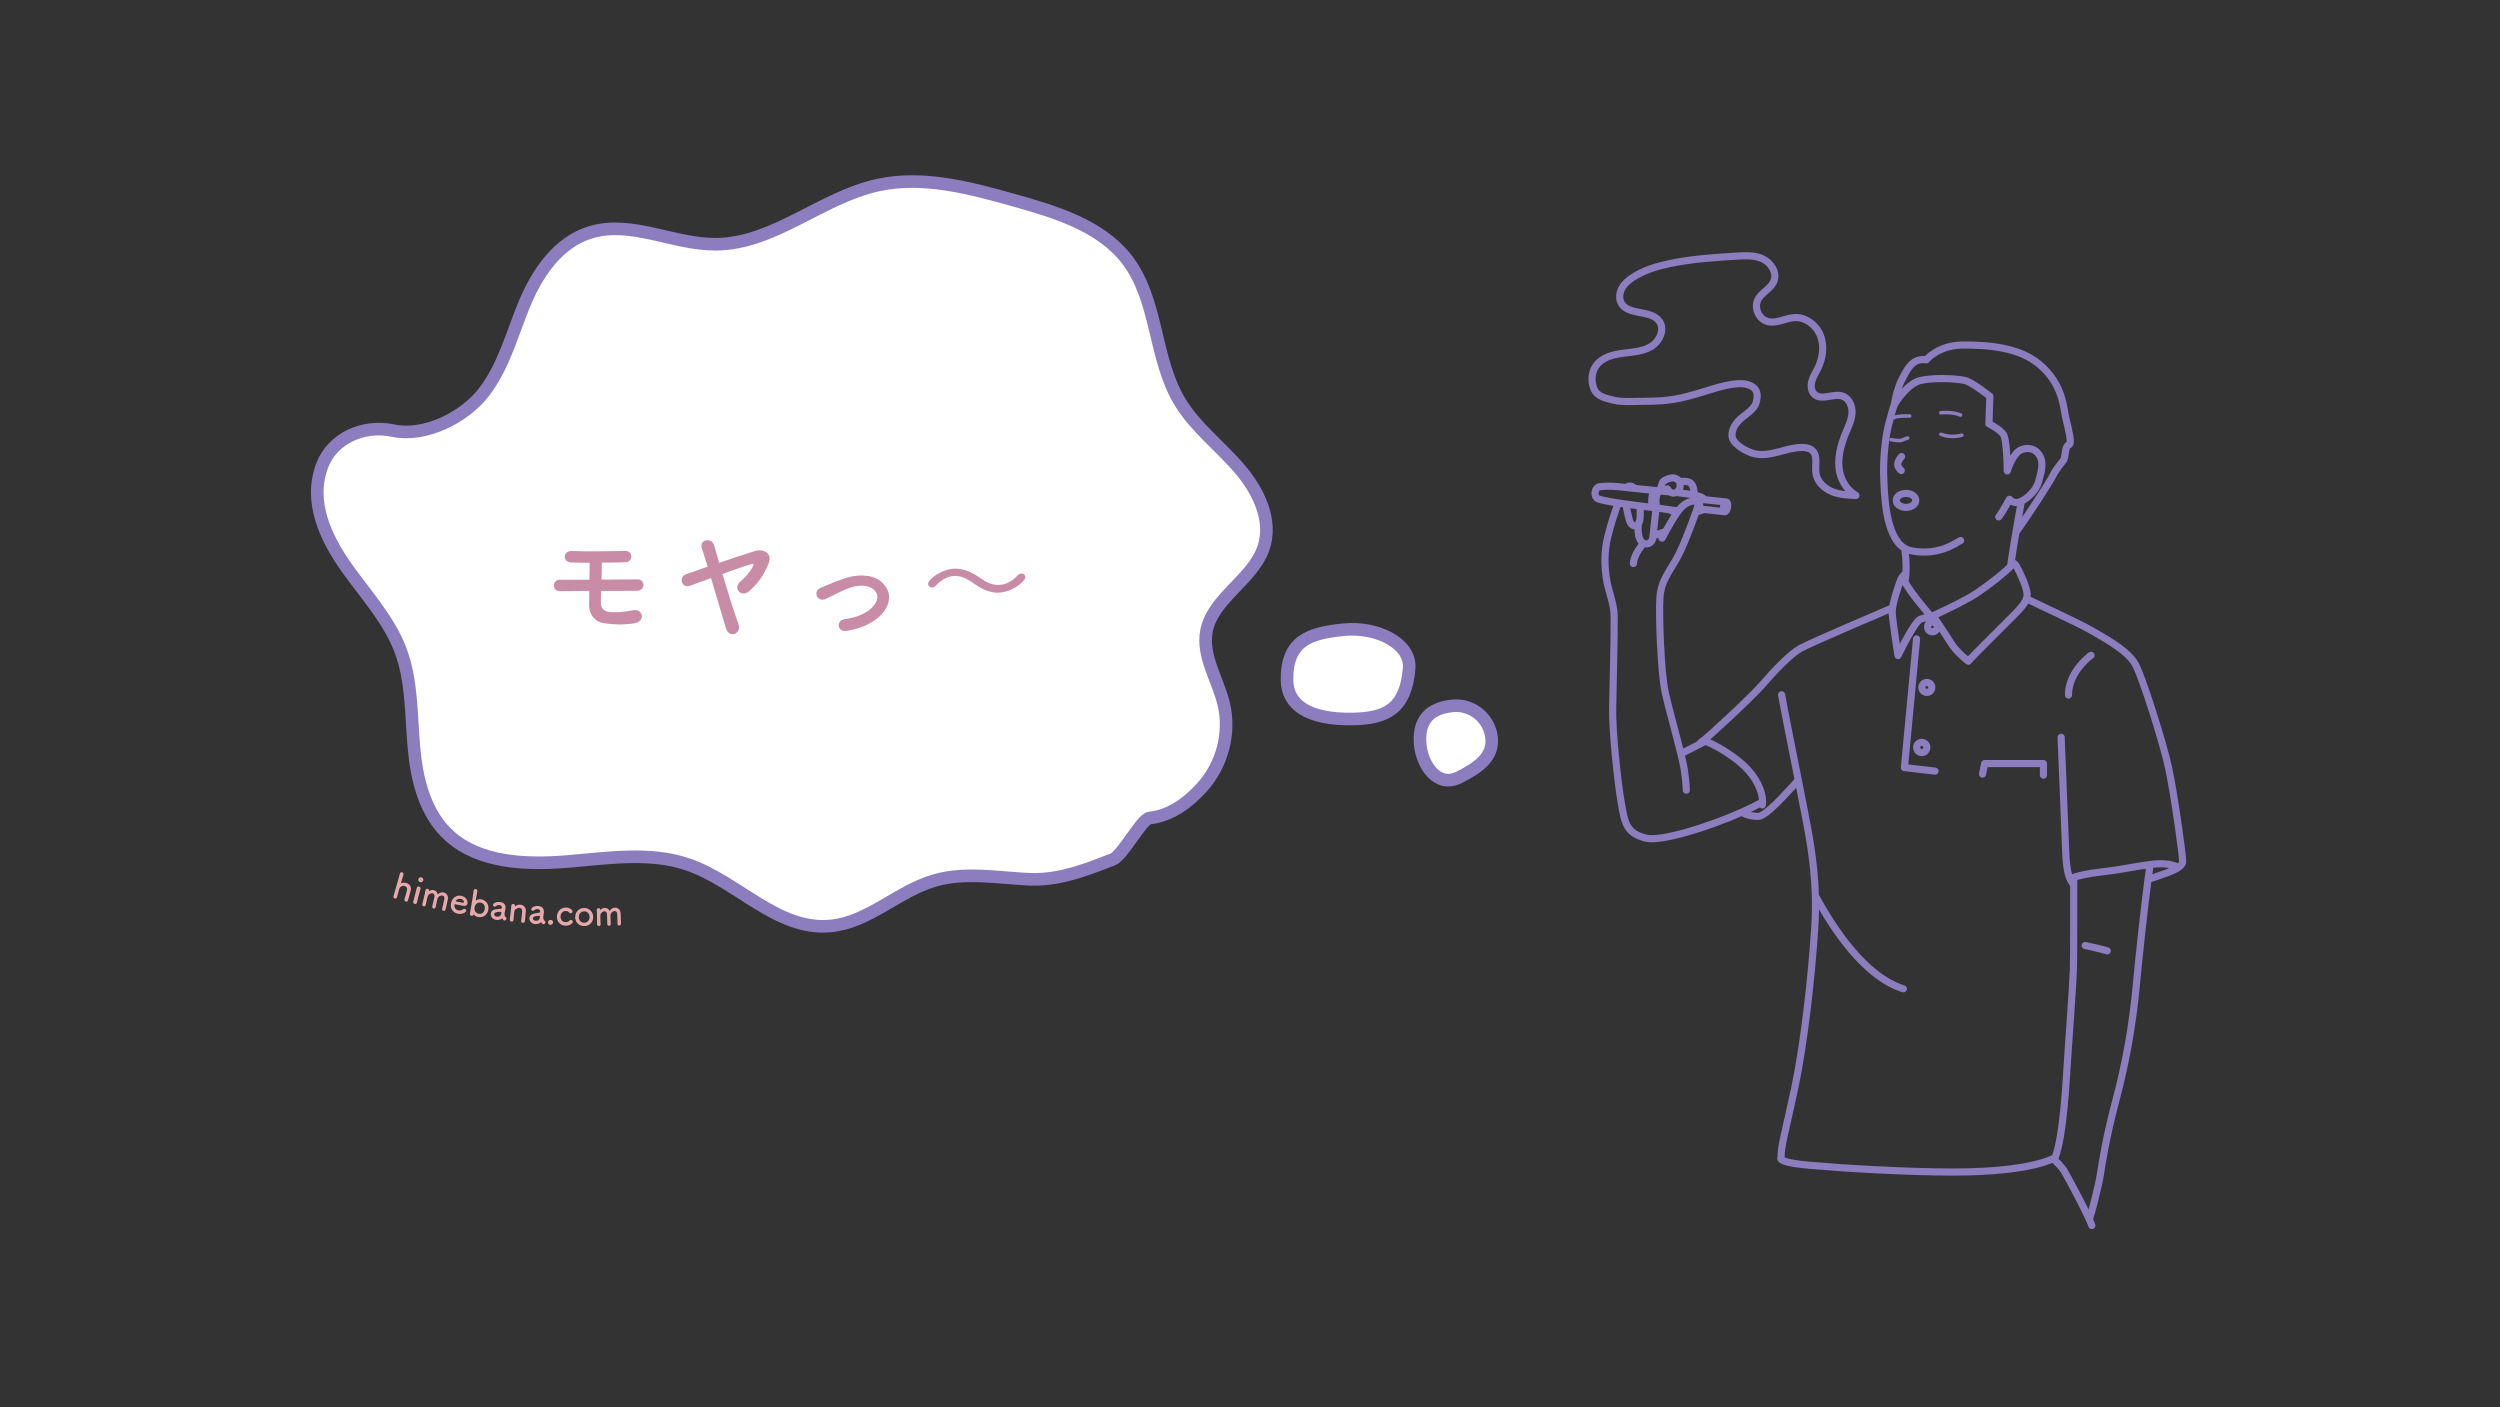 <?xml version="1.0" encoding="UTF-8"?><svg id="_レイヤー_1" xmlns="http://www.w3.org/2000/svg" viewBox="0 0 700 394"><rect x="0" y="0" width="700" height="394" fill="#333333" stroke="none"/><defs><style>.cls-1,.cls-2,.cls-3{fill:none;stroke:#8b7dbe;stroke-linecap:round;stroke-linejoin:round;}.cls-4{fill:#fff;}.cls-5{fill:#e6a9ab;}.cls-6{fill:#c98ca7;}.cls-2{stroke-width:2px;}.cls-3{stroke-width:3.53px;}</style></defs><g><g><path class="cls-4" d="M288.72,246.22c-9.02-.36-18.26-2.2-26.93,.29-10.36,2.97-18.58,11.8-29.33,12.77-14.89,1.35-25.95-12.53-39.98-17.27-10.77-3.64-22.65-1.66-34.08-.75-11.43,.91-24.12,.29-32.45-7.13-7.01-6.25-9.28-15.92-10.07-25.07-.8-9.15-.51-18.57-3.81-27.18-3.19-8.34-9.48-15.19-14.72-22.52-6.07-8.49-11.01-18.74-7.15-28.99,2.89-7.67,11.54-11.55,19.85-9.8,8.93,1.89,19.96-3.66,25.42-10.72,5.7-7.38,7.93-16.57,11.5-25.06,3.56-8.49,9.4-17.1,18.57-19.8,11.37-3.34,23.16,3.52,35.02,3.4,16.27-.17,29.45-13.15,45.35-16.58,12.54-2.71,25.47,.75,37.74,4.18,11.74,3.28,24.29,7.08,31.65,16.36,9.07,11.43,7.6,27.86,15.14,40.26,4.28,7.04,11.14,12.25,16.56,18.54,5.41,6.28,9.49,14.74,6.71,22.49-3.15,8.76-14.08,13.89-15.88,22.98-1.39,7.02,3.2,13.66,4.84,20.59,1.9,8.06-.44,16.95-6.13,23.27-3.79,4.21-8.87,7.99-14.63,8.56-2.25,.22-7.59,10.61-10.39,11.63-4.27,1.55-13.8,5.89-22.79,5.53Z"/><path class="cls-3" d="M288.72,246.22c-9.02-.36-18.26-2.2-26.93,.29-10.36,2.97-18.58,11.8-29.33,12.77-14.89,1.35-25.95-12.53-39.98-17.27-10.77-3.64-22.65-1.66-34.08-.75-11.43,.91-24.12,.29-32.45-7.13-7.01-6.25-9.28-15.92-10.07-25.07-.8-9.15-.51-18.57-3.81-27.18-3.19-8.34-9.48-15.19-14.72-22.52-6.07-8.49-11.01-18.74-7.15-28.99,2.89-7.67,11.54-11.55,19.85-9.8,8.93,1.89,19.96-3.66,25.42-10.72,5.7-7.38,7.93-16.57,11.5-25.06,3.56-8.49,9.4-17.1,18.57-19.8,11.37-3.34,23.16,3.52,35.02,3.4,16.27-.17,29.45-13.15,45.35-16.58,12.54-2.71,25.47,.75,37.74,4.18,11.74,3.28,24.29,7.08,31.65,16.36,9.07,11.43,7.6,27.86,15.14,40.26,4.28,7.04,11.14,12.25,16.56,18.54,5.41,6.28,9.49,14.74,6.71,22.49-3.15,8.76-14.08,13.89-15.88,22.98-1.39,7.02,3.2,13.66,4.84,20.59,1.9,8.06-.44,16.95-6.13,23.27-3.79,4.21-8.87,7.99-14.63,8.56-2.25,.22-7.59,10.61-10.39,11.63-4.27,1.55-13.8,5.89-22.79,5.53Z"/></g><g><path class="cls-6" d="M156.87,165.54c-1.19,.04-1.79-.81-1.79-1.61s.6-1.61,1.68-1.61h8.28c.04-1.75,.07-3.33,.07-4.74-2.04,0-3.86-.04-5.12-.07-2.53-.07-2.49-3.37,.21-3.23,3.69,.18,10.92,.07,14.74-.04,2.46-.07,2.35,3.12,.21,3.19-1.72,.07-4.14,.07-6.63,.1,0,1.4-.04,3.05-.1,4.77,3.72,0,7.44-.04,10.14-.07,2.14-.04,2.21,3.19-.25,3.19-2.98,0-6.49,.04-10,.04-.04,1.12-.07,2.25-.07,3.26,0,1.47,.67,2.46,2.53,2.63,1.62,.18,4.04,.04,6.28-.46,2.98-.67,4,3.19,.32,3.69-2.88,.39-5.02,.35-8-.04-2.77-.35-4.39-2.39-4.42-4.98,0-1.4,0-2.77,.04-4.11-2.98,0-5.83,.04-8.11,.07Z"/><path class="cls-6" d="M206.71,174.56c1.12,3.05-2.6,4.25-3.44,1.37-.98-3.33-2.67-9.02-4.18-14.07-2.14,.77-4.21,1.54-5.86,2.14-2.39,.88-3.33-2.46-1.09-3.23,1.79-.63,3.83-1.33,6-2.11-.6-2-1.16-3.72-1.58-4.98-.95-2.81,2.77-3.19,3.37-1.05,.35,1.19,.84,2.91,1.44,4.95,3.26-1.12,6.7-2.28,10.04-3.3,2.32-.7,4.77,.6,3.93,3.09-1.09,3.19-3.12,6.04-5.51,8.11-1.19,1.02-2.39,.81-2.98,.11-.6-.7-.63-1.86,.39-2.7,1.33-1.09,2.81-2.74,3.58-4.35,.32-.63,.18-.77-.39-.6-2.04,.6-5.05,1.65-8.14,2.77,1.47,4.98,3.23,10.63,4.42,13.86Z"/><path class="cls-6" d="M237.11,176.63c-2.77,.46-3.05-2.91-.63-3.26,3.19-.46,5.62-1.4,7.37-2.95,2.11-1.86,2.21-3.79,1.16-4.98-1.51-1.72-4.28-1.68-6.56-1.02-2.53,.77-4.81,2.18-7.19,3.26-2.42,1.12-3.79-2.14-1.51-3.09,2.25-.91,5.3-2.32,8.07-3.02,2.95-.74,6.98-.77,9.44,1.79,2.95,3.05,1.75,6.95-1.44,9.62-2.11,1.75-4.88,3.02-8.7,3.65Z"/><path class="cls-6" d="M279.41,165.96c-1.68,0-3.26-.53-4.6-1.23-1.12-.6-2.14-1.4-3.19-2.07-1.26-.81-2.67-1.4-4.18-1.4-1.72,0-3.58,.77-5.44,2.74-.32,.35-.7,.49-1.05,.49-.6,0-1.09-.42-1.09-1.02,0-1.3,3.97-4.25,7.65-4.25,1.72,0,3.26,.49,4.63,1.19,1.12,.6,2.14,1.33,3.19,2,1.23,.81,2.67,1.37,4.18,1.37,1.75,0,3.61-.74,5.44-2.67,.35-.39,.74-.53,1.09-.53,.6,0,1.05,.42,1.05,1.02,0,1.33-3.97,4.35-7.69,4.35Z"/></g><path id="path" class="cls-2" d="M548.97,151.34c-1.65,.93-6.39,4.33-13.8,2.89-.67-.13-1.28-.37-1.84-.7-5.6-3.29-5.7-15.7-5.89-20.01-.21-4.74,.45-11.37,1.44-14.94,.51-1.85,1.13-4.33,1.54-5.25,.41-.93,3.88-5.92,7.07-6.73,3.43-.87,9.63-.69,12.57-.1,2.02,.4,7.1,4.46,7.1,4.46l-.26,7.7s3.29,1.64,4.11,3.08,1.02,8.06,1.02,10.12c0,0,1.44-4.84,3.81-5.87,2.11-.92,4.12-.31,5.25,1.54,1.13,1.85,.62,4.22-.31,7.42-.72,2.47-3.1,4.57-4.81,5.4-.5,.24-.94,.37-1.27,.37-1.44,0-2.06-.93-2.06-.93,0,0-2.06,3.81-2.99,4.94m4.79,4.35c3.63-5.04,9.65-14.38,10.34-15.88,.81-1.73,2.76-3.92,3.11-4.49,.35-.57,.35-4.03,1.38-4.15s-.19-4.83-.8-7.28c-.71-2.84-.7-9.61-7.45-15.27-5.73-4.8-14.29-5.41-21.31-5.41s-10.33,4.14-10.33,4.14c-3.88-.58-5.35,2.63-6.85,5.51s-2.12,7.06-2.12,7.06m35.57,27.03c-.35,1.97-.95,5.3-1.53,8.74-.5,2.94-.99,5.96-1.32,8.26-.06,.42-.11,.81-.16,1.18m-29.61,4.32c.16-.73,.26-1.54,.31-2.36,.16-2.51-.12-5.23-.36-6.97m.36,6.97c-.39,.32-1.27,1.13-1.63,2.22-.39,1.17-1.75,4.88-2.13,7.47-.08,.55-.12,1.05-.1,1.47,.13,2.37,1.63,11.92,1.63,11.92,0,0,4.6-9.68,6.36-10.22,1.76-.54,2.91-.68,2.91-.68,0,0-6.06-7-7.35-9.81h0c-.14-.31-.22-.56-.24-.75m30.06-3.86c-.05,.08-.12,.18-.21,.29-1.2,1.44-5.94,5.17-9.4,7.5-3.72,2.51-12.32,6.37-12.32,6.37,0,0,3.39,5.01,5.01,7.65,1.63,2.64,4.88,5.08,4.88,5.08,.34-.61,11.24-11.31,13-13.14,1.45-1.51,2.77-2.89,3.26-4.35,.1-.31,.17-.62,.19-.93,.14-1.83-1.96-6.3-2.71-7.65-.68-1.24-.8-1.29-1.74-1.7m-33.23,12.83c-4.15,1.77-23.21,9.9-25.81,11.37-2.93,1.66-7.51,6.49-10.57,10.06-3.06,3.56-15.69,15.24-16.96,16m-18.91-70.87c-.34-.41-.75-.66-1.22-.66s-.82,.15-1.14,.42m-2.19,4.33c-.91,2.38-1.92,5.34-2.92,9.36-1.05,4.18-.94,8.16-.42,11.71s2.13,6.9,2.19,10.56c.08,4.58-.3,19.34-.42,25.77-.13,6.43,1.38,20.56,2.39,26.48,1.01,5.92,1.51,8.58,6.94,9.96,3.93,1.01,16.83-2.83,26.74-7.23,2.16-.96,4.17-1.94,5.92-2.9m-38.37-83.42c.06,.17,.12,.33,.14,.47,.07,.5,.57,2.72,.93,4.08,.35,1.33,1.67,2.19,2.46,1.07h0s.03-.04,.05-.07c.68-1.04,.56-3.35,.43-5.02m-.47,5.08s0,0,0,0c-.04,.98-.06,1.82-.02,2.23,.13,1.27,.54,2.71,1.53,3.17,.12,.06,.26,.1,.4,.12,1.29,.21,2.15-.71,2.22-2,0-.04,0-.09,0-.14,.09-1.2,.57-4.94,.84-7.45,.01-.16,.03-.32,.05-.46m3.18-5.34c.15,.35,.37,.63,.62,.84h0c.51,.4,1.19,.48,1.77,.21,.01,0,.03-.01,.04-.02,.12-.06,.24-.14,.35-.23,.16-.14,.29-.28,.39-.42h0c.47-.68,.33-1.4,.33-1.87,0-.14-.02-.26-.06-.37-.11-.35-.42-.61-1.02-.99-.79-.5-2.22-.07-3.15,.43-.9,.48-.93,1.5-1.38,3.03m3.09,5.32s0,.02,0,.02c.19,.39,.44,.35,.66,.06m5.79-4.28v-.6c0-1.28-.48-2.91-1.73-3.11-.87-.15-1.78-.22-2.27,.1m-.17,3c-.01-.17-.06-.44-.1-.75h0m5.58,71.27c.65-.34,1.27-.66,1.84-.97m-6.83,3.5c1.21-.61,3.18-1.6,4.99-2.54m.91-.89c-.39,.3-.69,.6-.91,.89h0m17.81,16.88c.04-.27,.06-.55,.07-.84,.03-2.84-1.68-6.86-5.31-10.22-3.77-3.49-9.07-6.27-10.72-6.78-.11-.03-.2-.06-.27-.07m10.38,19.98c1.19,.68,2.96,1.15,4.69,1.15,2.26,0,8.38-7.14,9.68-8.45,.44-.44,1-1.09,1.54-1.75m-4.67-23.86c.68,3.85,2.91,15.01,4.67,23.86,.63,3.16,1.2,6.04,1.61,8.17,1.21,6.26,2.89,14.39,3.17,24.21,.08,2.9,.04,5.94-.17,9.13-.91,13.99-3.01,32.56-5.62,44.84-2.61,12.29-3.92,16.34-3.79,19.35,0,0-.62,.5,1.1,1.08,1.09,.37,3.14,.77,6.89,1.1,9.65,.84,26.85,1.89,40.27,1.89,11.25,0,21.76-1.03,27.83-3.71,.21-.09,.42-.18,.61-.28m26.05-77.95c.69-.22,1.54-.5,2.46-.83,1.71-.62,4.45-1.42,6.02-2.51,.73-.51,1.2-1.07,1.2-1.71,0-2.01-2.41-19.05-3.91-26.08-1.5-7.02-7.42-25.67-9.33-29.08-1.9-3.41-6.62-6.22-11.84-9.23-4.75-2.74-15.57-7.56-18.68-9.16m9.73,38.81s1.02,25.34,1.28,31.99c.24,6.26,1.08,7.77,2.24,9.31m29.29-4.86c-.6-.37-1.7-.8-3.64-.99-1.18-.12-2.62-.03-4.24,.17-3.65,.45-8.25,1.47-13.03,2.01-5.06,.56-7.44,1.26-8.36,1.59-.34,.12-.47,.2-.47,.2m-4.77,78.3c2.39-6.15,3.11-21.66,3.54-28.12,.44-6.55,1.45-20.22,1.6-24.73,.12-3.64,.05-16.45,.09-23.56,0-.77,.01-1.47,.02-2.08m4.36,95.77c.46-1.46,1-3.43,1.5-5.41h0c.73-2.91,1.38-5.84,1.59-7.25,.44-2.91,1.6-10.47,4.37-20.81,2.76-10.33,4.66-21.1,5.67-32.01,.77-8.26,2.21-21.52,3.3-29.75,.21-1.6,.41-3.01,.59-4.15m-16.33,101.08c-.14-.42-.38-1-.7-1.71-1.71-3.8-5.57-11.03-6.92-13.34-.95-1.63-2.33-2.89-3.3-3.64m-38.15-145.56l-3.41,36.03,8.57,.99m48.23,50.33c-2.17-.67-6.19-1.5-6.19-1.5m-11.68-47.71v-3.23h-16.46l-.59,2.94m-71.78-76.19l-6.08-.64-.91-.1m-.21,2.71l.78,.09,6.01,.67m-5.67-3.38c-.3-.46-.85-.8-2.18-1.13-.21-.05-.47-.11-.76-.17-1.02-.2-2.5-.42-4.16-.61-.28-.03-.56-.07-.84-.1m-1.82-.18h0c-.35-.03-.71-.06-1.06-.09-.48-.04-1.04-.09-1.65-.15-.08,0-.16-.02-.24-.03-.42-.04-.87-.08-1.34-.13-1.77-.17-3.77-.38-5.56-.57-.85-.09-1.65-.18-2.36-.25h0c-1.14-.12-2.04-.21-2.52-.26-1.87-.17-4.59-.12-5.21,.15-.96,.41-1.34,2.19-.42,3.1,.39,.39,2.92,.88,5.96,1.34,.66,.1,1.36,.2,2.05,.3h0c1.3,.19,2.63,.36,3.87,.52,.04,0,.09,.01,.13,.01h0c1.34,.17,2.58,.32,3.56,.44,.37,.04,.7,.08,.99,.12,.08,0,.17,.02,.24,.03,.51,.06,.84,.1,.96,.11,.28,.04,1.45,.24,2.98,.44,.21,.03,.44,.06,.66,.09,.45,.06,.92,.11,1.39,.16m4.99,.17c.94-.08,1.67-.26,2.01-.6m6.42-2.06c-.3,0-.62,.55-.74,1.28-.12,.75,.02,1.41,.33,1.45,.31,.05,.66-.52,.78-1.27s-.02-1.41-.33-1.46c-.01,0-.03,0-.04,0Zm-6.88-.83s-.07,.04-.11,.09c-.17,.21-.37,.7-.43,1-.06,.32-.12,1.32,.22,1.71,.05,.06,.1,.1,.17,.13m-13.12-5.33c-.18,.31-.37,.71-.5,1.2h0c-.07,.24-.12,.51-.16,.81-.14,1.09,0,2.1,.15,2.78m1.85-4.65c-.2,.21-.7,.83-.84,2.02-.01,.1-.02,.2-.03,.3-.05,.64,.01,1.23,.09,1.7h0c.06,.32,.12,.59,.17,.77m2.46,6.57c-1.07,.34-2.5,.82-3.59,1.32m-2.63,2.02c-1.38,1.56-2.75,3.86-2.81,5.61m8.02-7.09c.28-.5,.62-1.14,1.01-1.85,1.04-1.88,2.38-4.24,3.54-5.78,.27-.36,.53-.67,.78-.93,1.36-1.38,2.66-1.78,3.62-1.83,.24,0,.45,0,.64,.02,.96,.12,.31,1.84,0,2.76-.01,.04-.03,.08-.05,.14-.37,1.08-1.9,5.22-2.58,6.82v.02s-.03,.06-.04,.08c-.84,2.17-1.93,4.71-3.11,6.75-2.21,3.81-4.15,6.08-4.42,10.62-.28,4.53,.24,20.83,1.54,26.61,.96,4.26,3.07,11.73,4.35,16.95,.45,1.86,.8,3.43,.95,4.48,.57,3.99,.57,5.7,.57,5.7m68.9-47.05c-.75,0-1.36,.61-1.36,1.36s.61,1.36,1.36,1.36,1.36-.61,1.36-1.36-.61-1.36-1.36-1.36Zm-1.56,16.9c-.77,0-1.39,.62-1.39,1.39s.62,1.39,1.39,1.39,1.39-.62,1.39-1.39-.62-1.39-1.39-1.39Zm-1.43,16.77c-.79,0-1.42,.64-1.42,1.43s.64,1.43,1.42,1.43,1.43-.64,1.43-1.43-.64-1.43-1.43-1.43Zm-29.79,42.92c5.02,9.32,13.86,22.7,24.65,26.09m-17.83-144.66c-.77-3.72,.26-7.59,1.73-11.1,.74-1.77,1.62-3.55,1.72-5.47,.11-1.92-.79-4.06-2.6-4.71-2.53-.91-5.79,1.32-7.83-.44-1.01-.87-1.18-2.41-.84-3.69,.34-1.29,1.09-2.42,1.68-3.62,1.39-2.82,1.89-6.2,.77-9.14-1.12-2.94-4.06-5.26-7.2-5.12-2.57,.11-5.08,1.76-7.58,1.11-2.5-.65-3.93-3.88-2.73-6.17,1.06-2.02,3.61-3.01,4.46-5.14,.95-2.37-.79-5.13-3.11-6.22-2.31-1.09-4.99-.94-7.54-.78-6.29,.4-12.61,.81-18.78,2.14-3.52,.75-7.02,1.83-10.03,3.79-1.22,.79-2.37,1.76-3.08,3.02-.71,1.27-.91,2.89-.22,4.18,1.94,3.6,8.37,1.77,10.7,5.13,1.57,2.26,.08,5.57-2.27,7.01-2.35,1.44-5.23,1.58-7.96,1.93-2.73,.35-5.66,1.09-7.35,3.26-1.44,1.86-1.64,4.51-.75,6.69s3.28,2.63,5.56,3.2c2.32,.58,6.1,.29,8.42,.29,6.89,0,9.96-.61,16.55-2.61,3.37-1.02,9.2-3.09,12.56-2.04,2.83,.88,2.96,2.88,2.25,5.24-.44,1.45-2.47,2.86-3.66,3.79-1.67,1.3-3.14,3.18-3.02,5.29,.13,2.28,3.9,4.4,6.11,4.97,2.21,.58,4.55,.15,6.76-.42,2.21-.57,4.42-1.29,6.71-1.3,1.03,0,2.14,.17,2.9,.87,1.65,1.52,.69,4.23,1.04,6.45,.37,2.37,2.37,4.22,4.6,5.1,2.08,.82,4.35,.95,6.59,1.02-2.31-1.32-4-3.86-4.55-6.52Zm70.36,51.28s-6.3,4.44-6.3,11.11m-38.47-21.93l.54-.27"/><g id="face"><ellipse class="cls-2" cx="533.68" cy="140.11" rx="2.73" ry="1.96"/><path class="cls-2" d="M532.44,127.84c-1.2,1.36-1.6,2.63-.08,3.91"/><path class="cls-1" d="M543.46,121.61c.62,.23,1.46,.47,2.48,.56,1.42,.12,2.6-.11,3.35-.32"/><path class="cls-1" d="M529.48,123.1c.63,.14,1.42,.25,2.34,.27,.8,.01,1.75-.64,2.34-.73"/><path class="cls-1" d="M543.44,115.58s3.08-.39,5.52,.64"/><path class="cls-1" d="M534.71,116.48s-3.6-.13-4.49,.51"/></g><g><path class="cls-4" d="M394.56,187.12c-.91,11.29-6.36,14.05-15.85,14.2-12.24,.2-18.23-3.86-18.34-10.8-.18-11.23,6.41-13.26,15.85-14.2,9.44-.94,18.9,3.88,18.34,10.8Z"/><path class="cls-3" d="M394.56,187.12c-.91,11.29-6.36,14.05-15.85,14.2-12.24,.2-18.23-3.86-18.34-10.8-.18-11.23,6.41-13.26,15.85-14.2,9.44-.94,18.9,3.88,18.34,10.8Z"/></g><g><path class="cls-4" d="M417.65,206.63c.55,5.52-4.07,8.44-8.99,10.98-6.22,3.21-10.43-3.48-10.98-8.99s1.3-10.21,8.99-10.98c5.52-.55,10.43,3.48,10.98,8.99Z"/><path class="cls-3" d="M417.65,206.63c.55,5.52-4.07,8.44-8.99,10.98-6.22,3.21-10.43-3.48-10.98-8.99s1.3-10.21,8.99-10.98c5.52-.55,10.43,3.48,10.98,8.99Z"/></g></g><g><path class="cls-5" d="M113.25,251.8c.12-.39,.33-1.1,.49-1.69,.1-.38,.18-.7,.22-.85,.14-.67-.2-1.05-.64-1.17-.56-.16-1.29,.1-1.49,.7-.06,.17-.13,.42-.22,.74-.12,.44-.27,1.01-.44,1.7-.05,.2-.24,.46-.63,.35-.26-.07-.46-.3-.38-.61v-.02c.29-.91,.65-2.17,.99-3.39,.33-1.21,.64-2.35,.83-3,.08-.29,.38-.37,.63-.3,.25,.07,.45,.28,.37,.59-.26,.91-.6,2.07-.7,2.39-.01,.04-.02,.06,0,.06,0,0,.02,0,.06-.02,.38-.15,.91-.18,1.41-.04,.82,.23,1.54,.9,1.23,2.13-.09,.35-.31,1.21-.51,1.93-.08,.3-.16,.57-.22,.77-.11,.34-.39,.44-.64,.37-.25-.07-.45-.31-.37-.62h0Z"/><path class="cls-5" d="M116.1,253.1c-.26-.07-.47-.3-.39-.62,.2-.8,.5-1.91,.72-2.79,.11-.44,.21-.82,.27-1.09,.07-.32,.36-.43,.65-.36,.25,.06,.47,.29,.39,.6v.02c-.12,.39-.32,1.16-.53,1.97-.17,.67-.34,1.36-.46,1.89t0,.02c-.08,.33-.39,.43-.65,.36Zm1.05-6.95c.12-.47,.58-.55,.85-.49,.35,.09,.6,.46,.51,.83-.09,.35-.44,.62-.85,.51-.38-.1-.62-.42-.5-.86Z"/><path class="cls-5" d="M123.82,254.38c.1-.38,.26-1.08,.39-1.67,.1-.44,.19-.82,.21-.99,.1-.58-.15-.88-.5-.96-.52-.12-1.24,.24-1.42,.9-.04,.15-.09,.34-.14,.56-.1,.42-.21,.99-.37,1.75v.02c-.08,.32-.36,.44-.6,.39-.23-.05-.43-.27-.35-.61h0c.1-.39,.26-1.09,.39-1.68,.1-.44,.19-.82,.21-.99,.09-.59-.16-.9-.5-.97-.51-.11-1.22,.25-1.41,.91-.05,.15-.09,.34-.14,.56-.09,.42-.21,.99-.37,1.75-.08,.4-.38,.47-.6,.42-.24-.05-.46-.29-.38-.63t0-.02c.27-1.04,.43-1.71,.58-2.35,.11-.49,.21-.96,.33-1.52t0-.02c.07-.32,.37-.41,.59-.36,.22,.05,.45,.27,.38,.6,0,.03,0,.05,0,.05,0,0,.03-.01,.05-.02,.39-.28,.86-.36,1.29-.26,.54,.12,1,.53,1.11,1.19,.52-.51,1.13-.66,1.67-.54,.77,.17,1.35,.92,1.14,1.99-.07,.34-.25,1.18-.41,1.89-.07,.32-.14,.61-.2,.83-.09,.37-.37,.49-.61,.44-.23-.05-.44-.29-.36-.62h0Z"/><path class="cls-5" d="M128.17,255.83c-1.35-.26-2.15-1.46-1.88-2.93,.29-1.5,1.54-2.33,2.81-2.09,1.36,.26,1.93,1.4,1.79,2.14-.09,.46-.46,.78-1.1,.68-.31-.05-.51-.09-2.42-.45-.06-.01-.09,.06-.11,.17-.15,.82,.39,1.43,1.09,1.56,.62,.12,1.05-.11,1.39-.36,.12-.09,.25-.12,.36-.09,.26,.05,.48,.33,.42,.61-.02,.12-.08,.23-.21,.32-.57,.4-1.16,.62-2.15,.44Zm1.74-3.23c.03-.14-.07-.76-.95-.92-.8-.15-1.36,.45-1.39,.62-.02,.09,.08,.11,1,.28,.4,.08,.85,.16,1.11,.2,.12,.01,.21-.06,.24-.18Z"/><path class="cls-5" d="M132.66,256.09s-.03-.04-.05-.04c0,0-.02,0-.04,.04-.09,.27-.34,.37-.56,.33-.25-.04-.48-.26-.42-.62,.16-.99,.52-3.06,.78-4.62,.13-.78,.22-1.43,.25-1.76,.05-.49,.5-.5,.61-.48,.26,.04,.48,.25,.42,.57t0,.02c-.08,.41-.26,1.41-.44,2.55,0,.04,0,.05,.02,.05,0,0,.03,0,.05-.01,.42-.27,.92-.39,1.46-.3,1.36,.22,2.22,1.42,1.99,2.87-.24,1.49-1.43,2.31-2.79,2.09-.53-.09-.96-.34-1.28-.7Zm3.08-1.55c.16-.98-.38-1.68-1.17-1.81s-1.52,.37-1.68,1.35c-.16,.97,.38,1.66,1.17,1.79s1.52-.36,1.67-1.33Z"/><path class="cls-5" d="M140.9,257.56c-.08-.08-.15-.2-.22-.36,0-.02-.03-.03-.04-.04-.02,0-.04,0-.06,.02-.39,.34-1.04,.47-1.63,.39-1.09-.14-1.63-1.02-1.53-1.79,.07-.51,.43-.97,1.12-1.11,.72-.15,1.59-.22,1.75-.21,.1,0,.2-.11,.22-.31,.02-.12,.05-.63-.62-.72-.45-.06-.81,.11-1.03,.29-.13,.11-.27,.15-.39,.13-.26-.03-.45-.26-.42-.52,.06-.48,1-.89,2.01-.75,1.09,.14,1.62,.76,1.46,1.9-.02,.13-.04,.25-.07,.38-.04,.15-.12,.52-.16,.82-.01,.09-.02,.17-.02,.23-.02,.81,.35,.88,.42,.95,.1,.09,.13,.23,.11,.37-.04,.28-.3,.57-.58,.53-.11-.01-.23-.08-.34-.2Zm-.63-2.25c-1.7-.01-1.86,.39-1.89,.63-.04,.31,.19,.65,.69,.72,.8,.11,1.2-.25,1.3-.96,.02-.15,.03-.37-.09-.38h0Z"/><path class="cls-5" d="M145.93,257.82c.05-.41,.14-1.16,.21-1.77,.04-.4,.07-.74,.07-.9,.02-.62-.3-.91-.72-.95-.61-.06-1.39,.4-1.49,1.06-.03,.18-.05,.41-.08,.69-.04,.41-.09,.94-.14,1.64-.01,.21-.16,.5-.56,.46-.27-.03-.51-.22-.48-.54t0-.02c.13-.94,.21-1.6,.27-2.18,.06-.6,.11-1.12,.16-1.78t0-.02c.03-.3,.33-.42,.58-.39,.25,.03,.49,.2,.46,.52,0,.04-.02,.07-.02,.1,0,0,0,.02,0,.03,0,.01,0,.02,0,.02,0,0,.03-.02,.05-.03,.41-.36,.96-.5,1.48-.45,.83,.09,1.58,.72,1.51,1.84-.03,.36-.1,1.25-.18,1.98-.03,.31-.06,.59-.09,.8-.05,.36-.31,.5-.57,.47-.26-.03-.5-.23-.46-.55h0Z"/><path class="cls-5" d="M151.8,258.61c-.09-.08-.17-.19-.25-.35,0-.02-.03-.03-.04-.03-.02,0-.04,0-.06,.03-.37,.36-1.01,.53-1.6,.48-1.1-.08-1.68-.93-1.62-1.7,.04-.51,.38-.99,1.06-1.17,.71-.19,1.58-.31,1.74-.31,.1,0,.19-.12,.21-.33,0-.12,.02-.63-.66-.68-.45-.03-.8,.15-1.01,.34-.12,.12-.26,.16-.38,.15-.26-.02-.46-.24-.44-.5,.04-.48,.95-.94,1.96-.86,1.1,.08,1.65,.67,1.57,1.81,0,.13-.03,.25-.05,.39-.03,.15-.09,.52-.11,.82,0,.09-.01,.17,0,.23,.03,.8,.4,.86,.47,.93,.1,.09,.14,.22,.13,.36-.02,.28-.26,.58-.55,.56-.11,0-.24-.07-.35-.18Zm-.75-2.21c-1.7,.08-1.83,.49-1.85,.73-.02,.31,.22,.64,.73,.68,.81,.06,1.19-.32,1.24-1.03,.01-.15,0-.37-.11-.38h0Z"/><path class="cls-5" d="M154.11,258.95c-.27-.02-.69-.16-.66-.74,.03-.49,.46-.66,.74-.64,.33,.02,.7,.28,.67,.71-.02,.26-.25,.7-.75,.67Z"/><path class="cls-5" d="M158.34,259.19c-1.82-.07-2.45-1.51-2.41-2.58,.05-1.35,1.05-2.54,2.62-2.49,1.07,.04,1.78,.69,1.76,1.1,0,.28-.27,.51-.55,.5-.14,0-.29-.07-.41-.23-.2-.27-.54-.4-.89-.41-.85-.03-1.48,.61-1.52,1.52,0,.22,.04,1.55,1.42,1.6,.42,.02,.84-.13,1.08-.42,.13-.16,.28-.21,.42-.21,.29,.01,.55,.27,.54,.55-.02,.43-.89,1.11-2.06,1.07Z"/><path class="cls-5" d="M161.06,256.75c.01-1.46,1.11-2.52,2.54-2.51s2.5,1.09,2.49,2.55c-.01,1.51-1.1,2.52-2.54,2.51-1.43-.01-2.51-1.04-2.5-2.55Zm4.02,.04c0-.99-.67-1.62-1.49-1.62-.82,0-1.52,.61-1.53,1.6,0,.98,.67,1.6,1.5,1.6,.83,0,1.51-.6,1.52-1.58Z"/><path class="cls-5" d="M172.9,258.63c0-.39-.02-1.11-.04-1.72-.01-.45-.02-.84-.04-1.01-.04-.59-.36-.82-.72-.81-.53,.01-1.15,.54-1.16,1.22,0,.16,0,.35,0,.58,.01,.43,.04,1.01,.08,1.79v.02c0,.33-.24,.52-.49,.52-.24,0-.48-.16-.49-.51h0c0-.4-.02-1.12-.04-1.73-.01-.45-.02-.84-.04-1.01-.06-.6-.37-.83-.72-.82-.52,.01-1.13,.54-1.14,1.23,0,.16,0,.35,0,.58,.01,.43,.04,1.01,.08,1.79,.02,.41-.26,.55-.48,.55-.25,0-.51-.17-.52-.52t0-.02c0-1.07,0-1.77-.02-2.42-.01-.5-.04-.98-.06-1.56v-.02c0-.33,.26-.49,.49-.49,.23,0,.5,.15,.51,.49,0,.03,.01,.05,.01,.05,.01,0,.03-.02,.04-.03,.31-.37,.75-.56,1.18-.57,.55-.02,1.1,.27,1.37,.87,.37-.62,.94-.92,1.49-.94,.79-.02,1.54,.56,1.59,1.65,.02,.35,.05,1.21,.07,1.94,0,.33,.02,.63,.01,.85,0,.38-.24,.57-.49,.57-.24,0-.5-.18-.5-.52h0Z"/></g></svg>